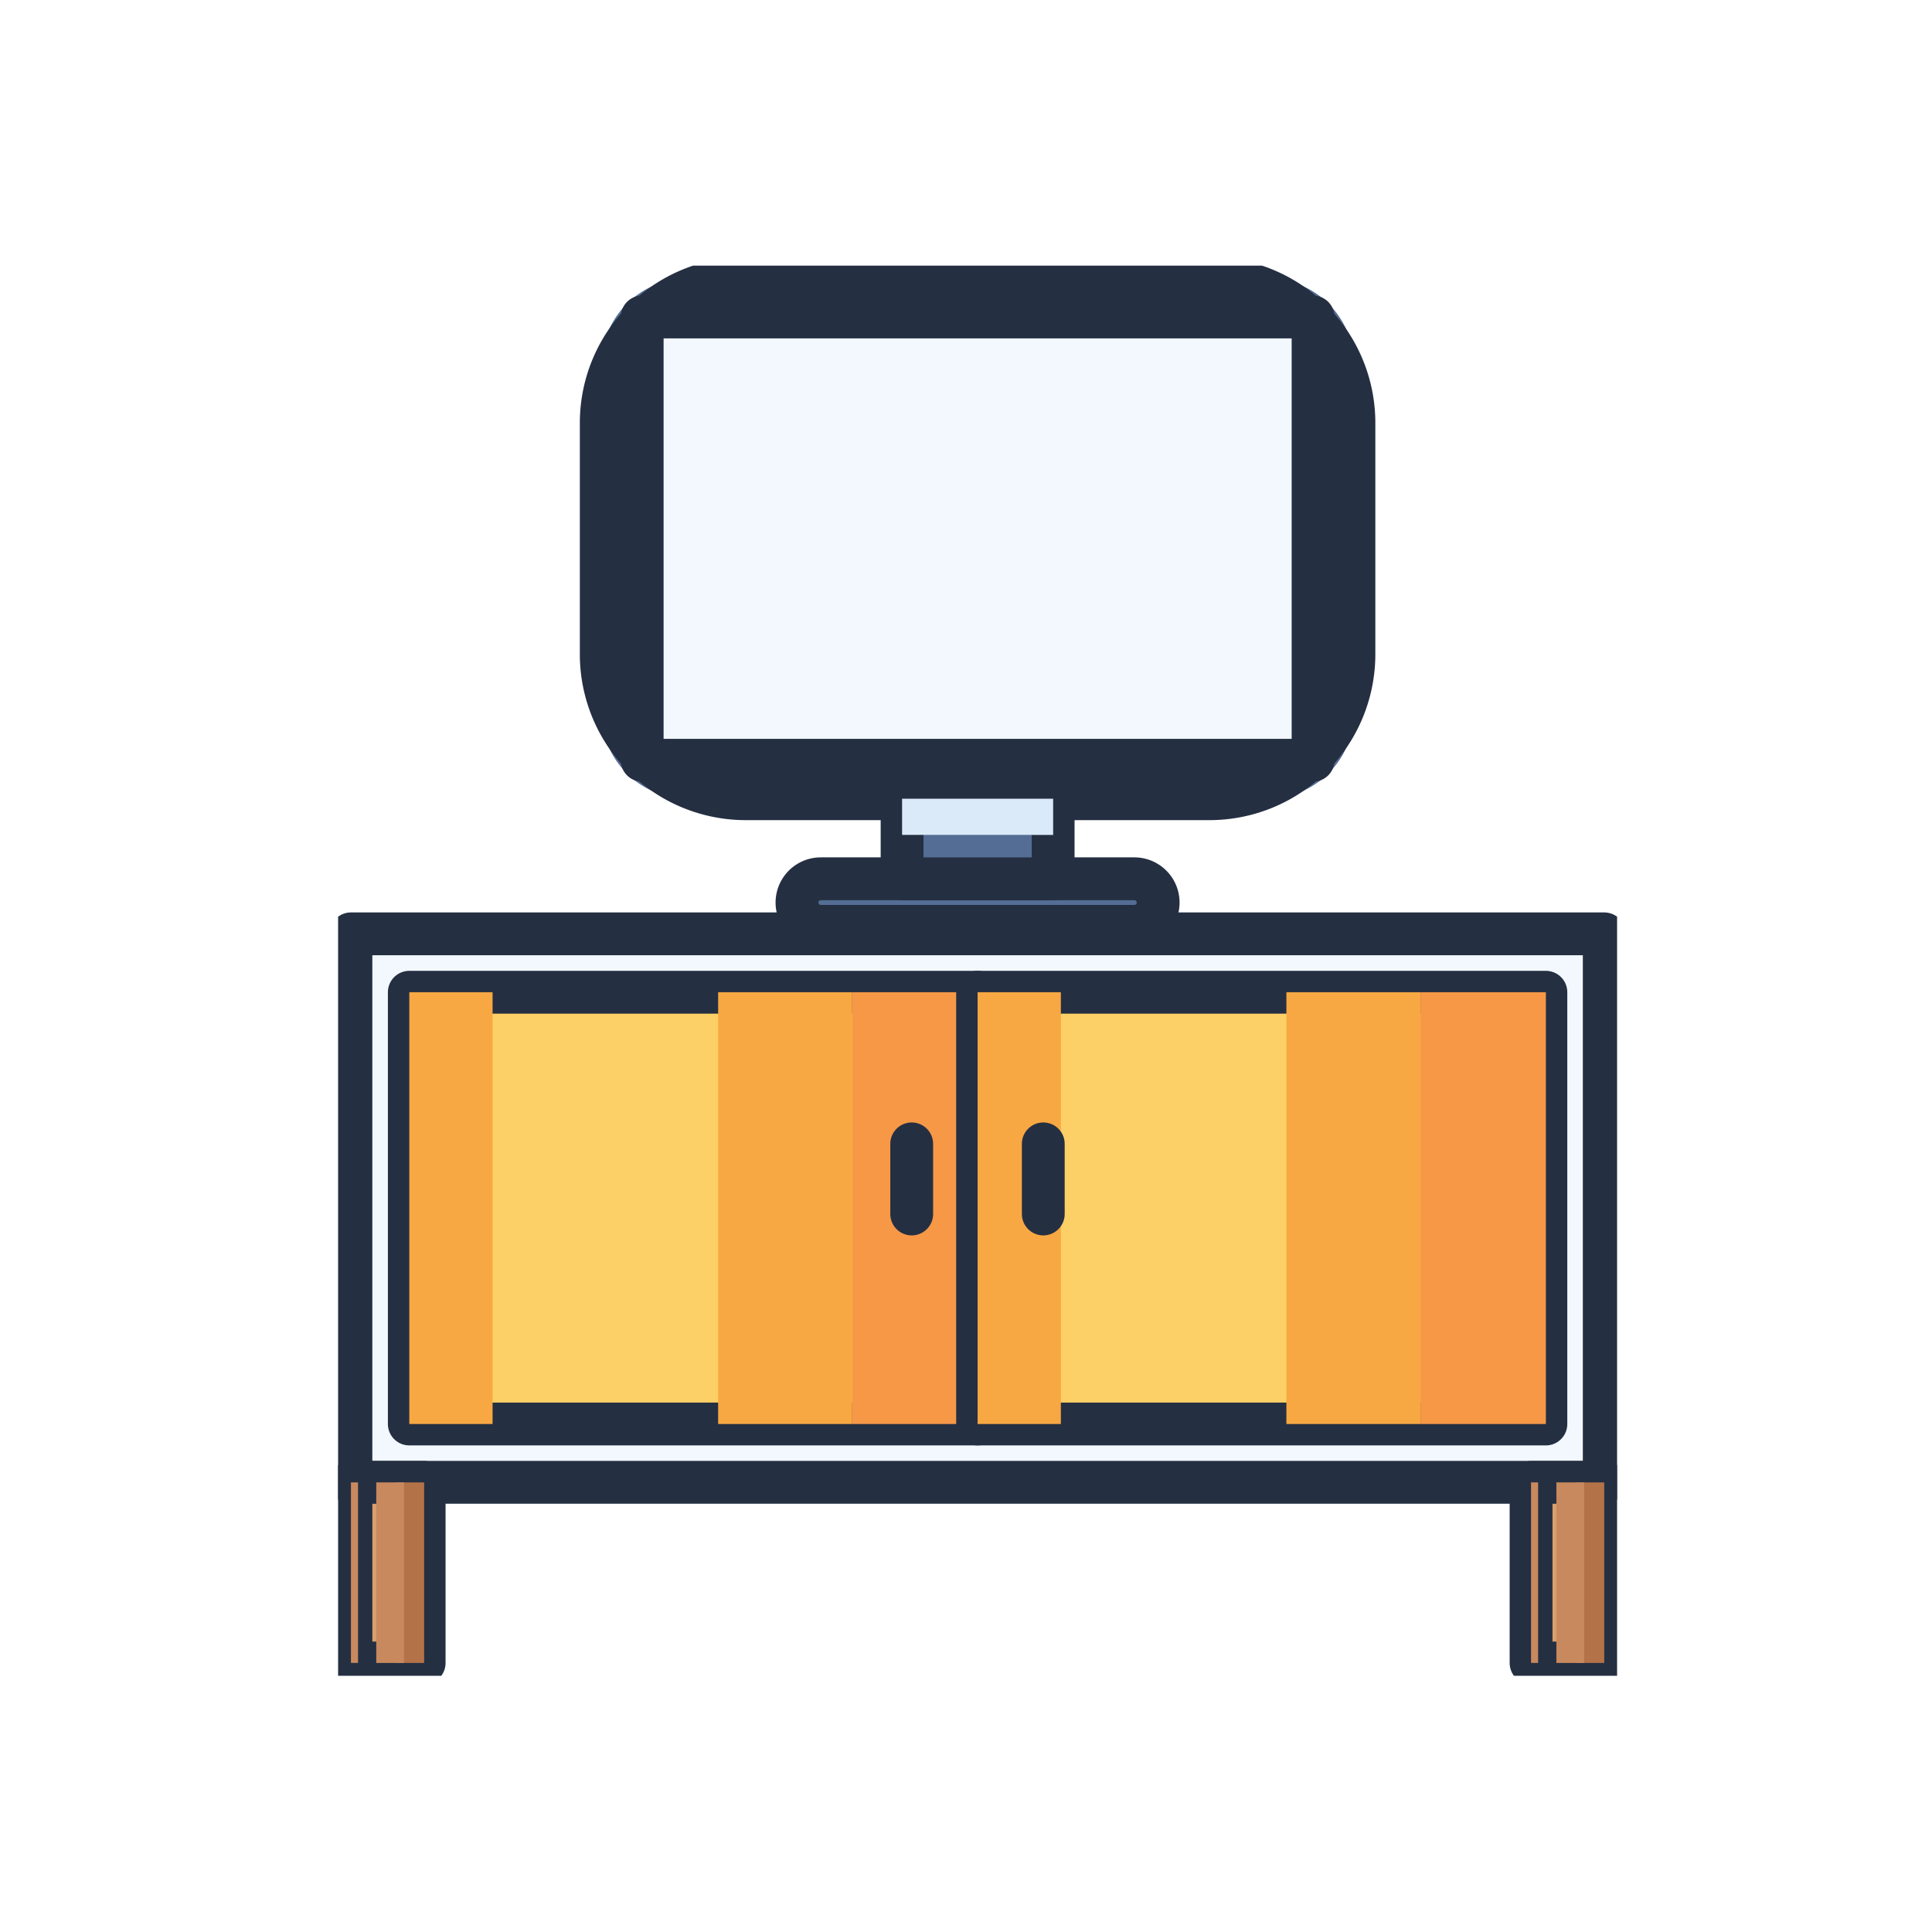 <svg xmlns="http://www.w3.org/2000/svg" width="48" height="48" viewBox="0 0 48 48">
    <defs>
        <clipPath id="is3lkh53na">
            <path data-name="사각형 1191" style="fill:none" d="M0 0h31.776v35.035H0z"/>
        </clipPath>
        <clipPath id="klqkkrou2b">
            <path data-name="사각형 1150" style="fill:none" d="M0 0h.694v4.486H0z"/>
        </clipPath>
        <clipPath id="3kohb177oc">
            <path data-name="사각형 1152" style="fill:none" d="M0 0h.176v4.486H0z"/>
        </clipPath>
        <clipPath id="l38dtd8ojd">
            <path data-name="사각형 1154" style="fill:none" d="M0 0h.689v4.486H0z"/>
        </clipPath>
        <clipPath id="fez9065nhe">
            <path data-name="사각형 1168" style="fill:none" d="M0 0h3.115v10.727H0z"/>
        </clipPath>
        <clipPath id="siztfdjhbf">
            <path data-name="사각형 1170" style="fill:none" d="M0 0h2.069v10.727H0z"/>
        </clipPath>
        <clipPath id="gn7wuyj7yg">
            <path data-name="사각형 1172" style="fill:none" d="M0 0h3.332v10.727H0z"/>
        </clipPath>
        <clipPath id="qgtodcsm4h">
            <path data-name="사각형 1189" style="fill:none" d="M0 0h3.753v.899H0z"/>
        </clipPath>
    </defs>
    <g data-name="TV 아이콘">
        <path data-name="사각형 923" style="fill:none" d="M0 0h48v48H0z"/>
        <g data-name="그룹 1881">
            <g data-name="그룹 1880" style="clip-path:url(#is3lkh53na)" transform="translate(8.4 6.6)">
                <path data-name="사각형 1144" transform="translate(.319 16.602)" style="fill:#f2f8fd" d="M0 0h31.138v13.627H0z"/>
                <g data-name="그룹 1830">
                    <g data-name="그룹 1829" style="clip-path:url(#is3lkh53na)">
                        <path data-name="사각형 1145" transform="translate(.319 16.601)" style="stroke:#252f42;stroke-linecap:round;stroke-linejoin:round;stroke-width:1.064px;fill:none" d="M0 0h31.138v13.627H0z"/>
                    </g>
                </g>
                <path data-name="사각형 1147" transform="translate(.319 30.229)" style="fill:#da9f6f" d="M0 0h1.819v4.486H0z"/>
                <g data-name="그룹 1841">
                    <g data-name="그룹 1840" style="clip-path:url(#is3lkh53na)">
                        <path data-name="사각형 1148" transform="translate(.319 30.229)" style="stroke:#252f42;stroke-linecap:round;stroke-linejoin:round;stroke-width:1.064px;fill:none" d="M0 0h1.819v4.487H0z"/>
                        <g data-name="그룹 1833" style="mix-blend-mode:darken;isolation:isolate">
                            <g data-name="그룹 1832">
                                <g data-name="그룹 1831" style="clip-path:url(#klqkkrou2b)" transform="translate(1.444 30.23)">
                                    <path data-name="사각형 1149" style="fill:#b37248" d="M0 0h.694v4.486H0z"/>
                                </g>
                            </g>
                        </g>
                        <g data-name="그룹 1836" style="mix-blend-mode:darken;isolation:isolate">
                            <g data-name="그룹 1835">
                                <g data-name="그룹 1834" style="clip-path:url(#3kohb177oc)" transform="translate(.319 30.229)">
                                    <path data-name="사각형 1151" style="fill:#c8895e" d="M0 0h.176v4.486H0z"/>
                                </g>
                            </g>
                        </g>
                        <g data-name="그룹 1839" style="mix-blend-mode:darken;isolation:isolate">
                            <g data-name="그룹 1838">
                                <g data-name="그룹 1837" style="clip-path:url(#l38dtd8ojd)" transform="translate(.948 30.23)">
                                    <path data-name="사각형 1153" style="fill:#c8895e" d="M0 0h.689v4.486H0z"/>
                                </g>
                            </g>
                        </g>
                    </g>
                </g>
                <path data-name="사각형 1156" transform="translate(29.638 30.229)" style="fill:#da9f6f" d="M0 0h1.819v4.486H0z"/>
                <g data-name="그룹 1852">
                    <g data-name="그룹 1851" style="clip-path:url(#is3lkh53na)">
                        <path data-name="사각형 1157" transform="translate(29.639 30.229)" style="stroke:#252f42;stroke-linecap:round;stroke-linejoin:round;stroke-width:1.064px;fill:none" d="M0 0h1.819v4.487H0z"/>
                        <g data-name="그룹 1844" style="mix-blend-mode:darken;isolation:isolate">
                            <g data-name="그룹 1843">
                                <g data-name="그룹 1842" style="clip-path:url(#klqkkrou2b)" transform="translate(30.763 30.23)">
                                    <path data-name="사각형 1158" style="fill:#b37248" d="M0 0h.694v4.486H0z"/>
                                </g>
                            </g>
                        </g>
                        <g data-name="그룹 1847" style="mix-blend-mode:darken;isolation:isolate">
                            <g data-name="그룹 1846">
                                <g data-name="그룹 1845" style="clip-path:url(#3kohb177oc)" transform="translate(29.638 30.229)">
                                    <path data-name="사각형 1160" style="fill:#c8895e" d="M0 0h.176v4.486H0z"/>
                                </g>
                            </g>
                        </g>
                        <g data-name="그룹 1850" style="mix-blend-mode:darken;isolation:isolate">
                            <g data-name="그룹 1849">
                                <g data-name="그룹 1848" style="clip-path:url(#l38dtd8ojd)" transform="translate(30.268 30.23)">
                                    <path data-name="사각형 1162" style="fill:#c8895e" d="M0 0h.689v4.486H0z"/>
                                </g>
                            </g>
                        </g>
                    </g>
                </g>
                <path data-name="사각형 1165" transform="translate(1.769 18.052)" style="fill:#fcd067" d="M0 0h14.119v10.727H0z"/>
                <path data-name="사각형 1166" transform="translate(1.769 18.052)" style="stroke:#252f42;stroke-linecap:round;stroke-linejoin:round;stroke-width:1.064px;fill:none" d="M0 0h14.119v10.727H0z"/>
                <g data-name="그룹 1863">
                    <g data-name="그룹 1862" style="clip-path:url(#is3lkh53na)">
                        <g data-name="그룹 1855" style="mix-blend-mode:darken;isolation:isolate">
                            <g data-name="그룹 1854">
                                <g data-name="그룹 1853" style="clip-path:url(#fez9065nhe)" transform="translate(12.774 18.052)">
                                    <path data-name="사각형 1167" style="fill:#f69846" d="M0 0h3.115v10.727H0z"/>
                                </g>
                            </g>
                        </g>
                        <g data-name="그룹 1858" style="mix-blend-mode:darken;isolation:isolate">
                            <g data-name="그룹 1857">
                                <g data-name="그룹 1856" style="clip-path:url(#siztfdjhbf)" transform="translate(1.769 18.052)">
                                    <path data-name="사각형 1169" style="fill:#f8a842" d="M0 0h2.069v10.727H0z"/>
                                </g>
                            </g>
                        </g>
                        <g data-name="그룹 1861" style="mix-blend-mode:darken;isolation:isolate">
                            <g data-name="그룹 1860">
                                <g data-name="그룹 1859" style="clip-path:url(#gn7wuyj7yg)" transform="translate(9.442 18.052)">
                                    <path data-name="사각형 1171" style="fill:#f8a842" d="M0 0h3.332v10.727H0z"/>
                                </g>
                            </g>
                        </g>
                    </g>
                </g>
                <path data-name="사각형 1174" transform="translate(15.888 18.052)" style="fill:#fcd067" d="M0 0h14.119v10.727H0z"/>
                <path data-name="사각형 1175" transform="translate(15.888 18.052)" style="stroke:#252f42;stroke-linecap:round;stroke-linejoin:round;stroke-width:1.064px;fill:none" d="M0 0h14.119v10.727H0z"/>
                <g data-name="그룹 1874">
                    <g data-name="그룹 1873" style="clip-path:url(#is3lkh53na)">
                        <g data-name="그룹 1866" style="mix-blend-mode:darken;isolation:isolate">
                            <g data-name="그룹 1865">
                                <g data-name="그룹 1864" style="clip-path:url(#fez9065nhe)" transform="translate(26.892 18.052)">
                                    <path data-name="사각형 1176" style="fill:#f69846" d="M0 0h3.115v10.727H0z"/>
                                </g>
                            </g>
                        </g>
                        <g data-name="그룹 1869" style="mix-blend-mode:darken;isolation:isolate">
                            <g data-name="그룹 1868">
                                <g data-name="그룹 1867" style="clip-path:url(#siztfdjhbf)" transform="translate(15.888 18.052)">
                                    <path data-name="사각형 1178" style="fill:#f8a842" d="M0 0h2.069v10.727H0z"/>
                                </g>
                            </g>
                        </g>
                        <g data-name="그룹 1872" style="mix-blend-mode:darken;isolation:isolate">
                            <g data-name="그룹 1871">
                                <g data-name="그룹 1870" style="clip-path:url(#gn7wuyj7yg)" transform="translate(23.56 18.052)">
                                    <path data-name="사각형 1180" style="fill:#f8a842" d="M0 0h3.332v10.727H0z"/>
                                </g>
                            </g>
                        </g>
                    </g>
                </g>
                <path data-name="선 135" transform="translate(14.251 21.819)" style="stroke:#252f42;stroke-linecap:round;stroke-linejoin:round;stroke-width:1.064px;fill:none" d="M0 0v1.742"/>
                <path data-name="선 136" transform="translate(17.52 21.819)" style="stroke:#252f42;stroke-linecap:round;stroke-linejoin:round;stroke-width:1.064px;fill:none" d="M0 0v1.742"/>
                <g data-name="그룹 1879">
                    <g data-name="그룹 1878" style="clip-path:url(#is3lkh53na)">
                        <path data-name="패스 904" d="M27.384 25.389h-7.791a.591.591 0 0 0 0 1.182h7.791a.591.591 0 1 0 0-1.182" transform="translate(-7.601 -10.156)" style="fill:#546d94"/>
                        <path data-name="패스 905" d="M27.384 25.389h-7.791a.591.591 0 0 0 0 1.182h7.791a.591.591 0 1 0 0-1.182z" transform="translate(-7.601 -10.156)" style="stroke:#252f42;stroke-linecap:round;stroke-linejoin:round;stroke-width:1.064px;fill:none"/>
                        <path data-name="사각형 1183" transform="translate(14.012 13.244)" style="fill:#546d94" d="M0 0h3.753v1.99H0z"/>
                        <path data-name="사각형 1184" transform="translate(14.012 13.244)" style="stroke:#252f42;stroke-linecap:round;stroke-linejoin:round;stroke-width:1.064px;fill:none" d="M0 0h3.753v1.99H0z"/>
                        <path data-name="패스 906" d="M27.443 13.457H13.05A2.154 2.154 0 0 1 10.9 11.3V2.686A2.154 2.154 0 0 1 13.05.532h14.393A2.154 2.154 0 0 1 29.6 2.686V11.3a2.154 2.154 0 0 1-2.153 2.153" transform="translate(-4.359 -.213)" style="fill:#546d94"/>
                        <path data-name="사각형 1185" d="M3.589 0H15.11a3.589 3.589 0 0 1 3.59 3.589v5.746a3.59 3.59 0 0 1-3.59 3.59H3.59A3.59 3.59 0 0 1 0 9.335V3.589A3.589 3.589 0 0 1 3.589 0z" transform="translate(6.538 .319)" style="stroke:#252f42;stroke-linecap:round;stroke-linejoin:round;stroke-width:1.064px;fill:none"/>
                        <path data-name="사각형 1186" transform="translate(7.555 1.275)" style="fill:#f2f8fd" d="M0 0h16.668v11.013H0z"/>
                        <path data-name="사각형 1187" transform="translate(7.555 1.275)" style="stroke:#252f42;stroke-linecap:round;stroke-linejoin:round;stroke-width:1.064px;fill:none" d="M0 0h16.668v11.013H0z"/>
                        <g data-name="그룹 1877" style="mix-blend-mode:darken;isolation:isolate">
                            <g data-name="그룹 1876">
                                <g data-name="그룹 1875" style="clip-path:url(#qgtodcsm4h)" transform="translate(14.012 13.244)">
                                    <path data-name="사각형 1188" style="fill:#dbeaf8" d="M0 0h3.753v.899H0z"/>
                                </g>
                            </g>
                        </g>
                    </g>
                </g>
            </g>
        </g>
    </g>
</svg>

